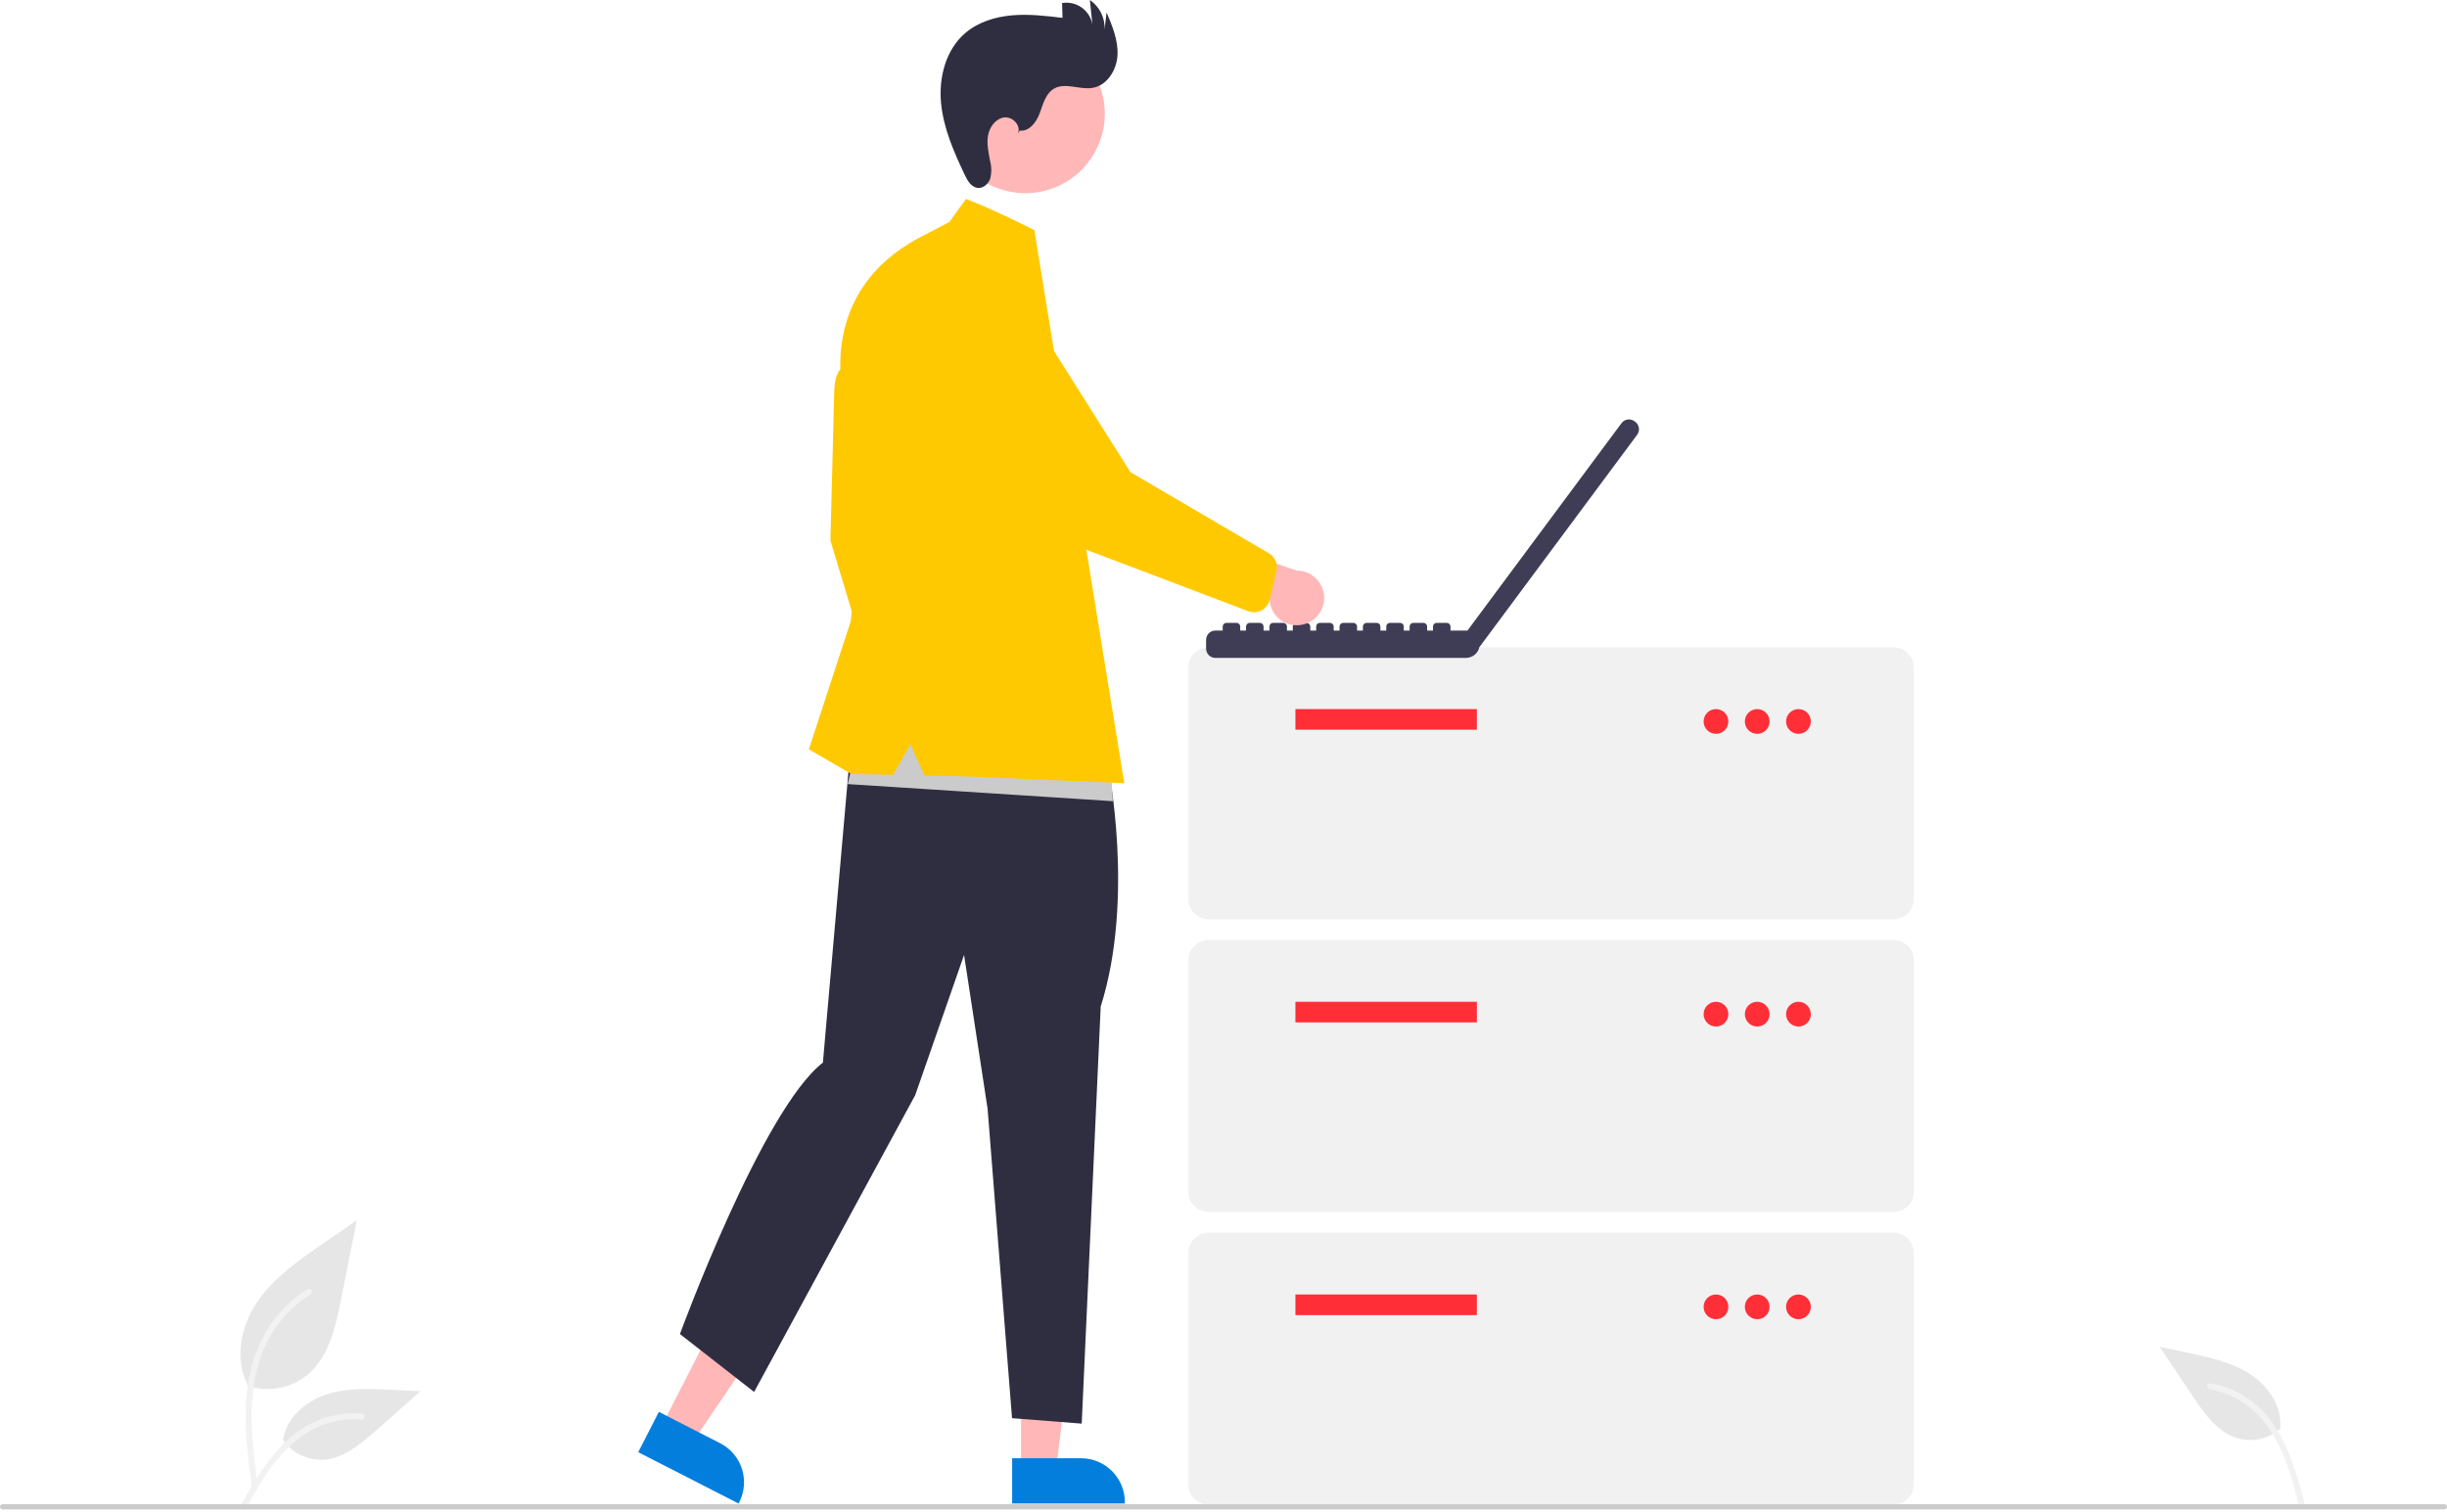 <svg xmlns="http://www.w3.org/2000/svg" width="945" height="584" viewBox="0 0 945 584" fill="none"><g clip-path="url(#clip0_1873_1912)"><path d="M95.385 535.137C99.308 536.516 103.52 536.861 107.615 536.14C111.711 535.418 115.551 533.654 118.767 531.018C126.957 524.143 129.525 512.822 131.614 502.336L137.794 471.319L124.856 480.228C115.551 486.634 106.038 493.246 99.596 502.526C93.154 511.805 90.344 524.473 95.518 534.514" fill="#E6E6E6"></path><path d="M97.382 574.847C95.754 562.983 94.079 550.966 95.224 538.975C96.238 528.326 99.487 517.926 106.102 509.396C109.613 504.877 113.885 501.006 118.726 497.955C119.989 497.159 121.151 499.159 119.894 499.952C111.517 505.246 105.037 513.064 101.389 522.278C97.361 532.524 96.714 543.694 97.408 554.578C97.827 561.16 98.719 567.7 99.614 574.231C99.684 574.526 99.64 574.837 99.49 575.101C99.34 575.365 99.096 575.563 98.806 575.653C98.51 575.733 98.195 575.693 97.928 575.542C97.662 575.39 97.466 575.14 97.383 574.845L97.382 574.847Z" fill="#F2F2F2"></path><path d="M109.104 555.81C110.786 558.368 113.099 560.449 115.819 561.854C118.539 563.258 121.575 563.938 124.635 563.829C132.499 563.456 139.053 557.969 144.952 552.758L162.404 537.35L150.854 536.797C142.548 536.399 134.027 536.026 126.116 538.59C118.205 541.155 110.908 547.317 109.462 555.506" fill="#E6E6E6"></path><path d="M92.78 581.667C100.619 567.796 109.712 552.379 125.96 547.452C130.478 546.086 135.215 545.597 139.916 546.011C141.398 546.139 141.028 548.422 139.549 548.295C131.668 547.641 123.803 549.722 117.277 554.187C110.997 558.462 106.107 564.405 101.969 570.706C99.434 574.567 97.164 578.591 94.893 582.609C94.167 583.894 92.046 582.966 92.78 581.667Z" fill="#F2F2F2"></path><path d="M880.857 551.651C878.577 553.694 875.809 555.116 872.82 555.778C869.831 556.441 866.722 556.322 863.792 555.434C856.284 553.064 851.351 546.084 846.979 539.539L834.045 520.182L845.353 522.599C853.485 524.337 861.817 526.154 868.811 530.655C875.804 535.157 881.283 542.979 880.588 551.265" fill="#E6E6E6"></path><path d="M890.031 580.82C885.997 565.406 881.146 548.178 866.697 539.261C862.678 536.786 858.224 535.103 853.573 534.301C852.108 534.046 851.882 536.348 853.344 536.603C861.13 537.985 868.202 542.007 873.37 547.992C878.349 553.73 881.557 560.725 883.948 567.875C885.412 572.255 886.579 576.726 887.747 581.191C888.12 582.618 890.408 582.264 890.031 580.82Z" fill="#F2F2F2"></path><path d="M731.159 355.093H466.835C464.724 355.09 462.701 354.251 461.208 352.758C459.716 351.266 458.876 349.242 458.874 347.131V257.962C458.876 255.851 459.716 253.827 461.208 252.335C462.701 250.842 464.724 250.002 466.835 250H731.159C733.27 250.002 735.294 250.842 736.786 252.335C738.279 253.827 739.118 255.851 739.121 257.962V347.131C739.118 349.242 738.279 351.266 736.786 352.758C735.294 354.251 733.27 355.09 731.159 355.093Z" fill="#F1F1F1"></path><path d="M570.335 273.885H500.273V281.846H570.335V273.885Z" fill="#FF2E37"></path><path d="M662.69 283.439C665.328 283.439 667.466 281.3 667.466 278.662C667.466 276.023 665.328 273.885 662.69 273.885C660.051 273.885 657.913 276.023 657.913 278.662C657.913 281.3 660.051 283.439 662.69 283.439Z" fill="#FF2E37"></path><path d="M678.613 283.439C681.251 283.439 683.39 281.3 683.39 278.662C683.39 276.023 681.251 273.885 678.613 273.885C675.975 273.885 673.836 276.023 673.836 278.662C673.836 281.3 675.975 283.439 678.613 283.439Z" fill="#FF2E37"></path><path d="M694.536 283.439C697.174 283.439 699.313 281.3 699.313 278.662C699.313 276.023 697.174 273.885 694.536 273.885C691.897 273.885 689.759 276.023 689.759 278.662C689.759 281.3 691.897 283.439 694.536 283.439Z" fill="#FF2E37"></path><path d="M731.159 468.147H466.835C464.724 468.145 462.701 467.305 461.208 465.813C459.716 464.32 458.876 462.297 458.874 460.186V371.016C458.876 368.905 459.716 366.882 461.208 365.389C462.701 363.897 464.724 363.057 466.835 363.055H731.159C733.27 363.057 735.294 363.897 736.786 365.389C738.279 366.882 739.118 368.905 739.121 371.016V460.186C739.118 462.297 738.279 464.32 736.786 465.813C735.294 467.305 733.27 468.145 731.159 468.147Z" fill="#F1F1F1"></path><path d="M570.335 386.939H500.273V394.901H570.335V386.939Z" fill="#FF2E37"></path><path d="M662.69 396.493C665.328 396.493 667.466 394.355 667.466 391.716C667.466 389.078 665.328 386.939 662.69 386.939C660.051 386.939 657.913 389.078 657.913 391.716C657.913 394.355 660.051 396.493 662.69 396.493Z" fill="#FF2E37"></path><path d="M678.613 396.493C681.251 396.493 683.39 394.355 683.39 391.716C683.39 389.078 681.251 386.939 678.613 386.939C675.975 386.939 673.836 389.078 673.836 391.716C673.836 394.355 675.975 396.493 678.613 396.493Z" fill="#FF2E37"></path><path d="M694.536 396.493C697.174 396.493 699.313 394.355 699.313 391.716C699.313 389.078 697.174 386.939 694.536 386.939C691.897 386.939 689.759 389.078 689.759 391.716C689.759 394.355 691.897 396.493 694.536 396.493Z" fill="#FF2E37"></path><path d="M731.159 581.201H466.835C464.724 581.199 462.701 580.359 461.208 578.867C459.716 577.374 458.876 575.35 458.874 573.24V484.07C458.876 481.959 459.716 479.935 461.208 478.443C462.701 476.95 464.724 476.111 466.835 476.108H731.159C733.27 476.111 735.294 476.95 736.786 478.443C738.279 479.935 739.118 481.959 739.121 484.07V573.24C739.118 575.35 738.279 577.374 736.786 578.867C735.294 580.359 733.27 581.199 731.159 581.201Z" fill="#F1F1F1"></path><path d="M570.335 499.993H500.273V507.955H570.335V499.993Z" fill="#FF2E37"></path><path d="M662.69 509.547C665.328 509.547 667.466 507.408 667.466 504.77C667.466 502.132 665.328 499.993 662.69 499.993C660.051 499.993 657.913 502.132 657.913 504.77C657.913 507.408 660.051 509.547 662.69 509.547Z" fill="#FF2E37"></path><path d="M678.613 509.547C681.251 509.547 683.39 507.408 683.39 504.77C683.39 502.132 681.251 499.993 678.613 499.993C675.975 499.993 673.836 502.132 673.836 504.77C673.836 507.408 675.975 509.547 678.613 509.547Z" fill="#FF2E37"></path><path d="M694.536 509.547C697.174 509.547 699.313 507.408 699.313 504.77C699.313 502.132 697.174 499.993 694.536 499.993C691.897 499.993 689.759 502.132 689.759 504.77C689.759 507.408 691.897 509.547 694.536 509.547Z" fill="#FF2E37"></path><path d="M631.512 162.926L631.22 162.71L631.213 162.705C630.835 162.425 630.407 162.222 629.951 162.108C629.496 161.993 629.022 161.97 628.558 162.038C628.093 162.107 627.647 162.266 627.244 162.508C626.841 162.749 626.489 163.067 626.209 163.444L566.713 243.55H560.168V242.012C560.168 241.633 560.017 241.269 559.749 241C559.48 240.732 559.117 240.581 558.737 240.581H554.832C554.452 240.581 554.089 240.732 553.82 241C553.552 241.269 553.401 241.633 553.401 242.012V243.55H551.141V242.012C551.141 241.633 550.99 241.269 550.722 241C550.454 240.732 550.09 240.581 549.71 240.581H545.805C545.426 240.581 545.062 240.732 544.794 241C544.525 241.269 544.375 241.633 544.375 242.012V243.55H542.122V242.012C542.122 241.633 541.971 241.269 541.703 241C541.434 240.732 541.07 240.581 540.691 240.581H536.786C536.406 240.581 536.043 240.732 535.774 241C535.506 241.269 535.355 241.633 535.355 242.012V243.55H533.095V242.012C533.095 241.633 532.944 241.269 532.676 241C532.408 240.732 532.044 240.581 531.664 240.581H527.759C527.38 240.581 527.016 240.732 526.748 241C526.479 241.269 526.329 241.633 526.329 242.012V243.55H524.076V242.012C524.076 241.633 523.925 241.269 523.656 241C523.388 240.732 523.024 240.581 522.645 240.581H518.74C518.552 240.581 518.366 240.618 518.192 240.69C518.019 240.762 517.861 240.868 517.728 241C517.595 241.133 517.49 241.291 517.418 241.465C517.346 241.638 517.309 241.824 517.309 242.012V243.55H515.049V242.012C515.049 241.633 514.898 241.269 514.63 241C514.362 240.732 513.998 240.581 513.618 240.581H509.713C509.334 240.581 508.97 240.732 508.702 241C508.433 241.269 508.283 241.633 508.283 242.012V243.55H506.022V242.012C506.022 241.633 505.871 241.269 505.603 241C505.335 240.732 504.971 240.581 504.592 240.581H500.686C500.307 240.581 499.943 240.732 499.675 241C499.407 241.269 499.256 241.633 499.256 242.012V243.55H497.003V242.012C497.003 241.633 496.852 241.269 496.584 241C496.316 240.732 495.952 240.581 495.572 240.581H491.667C491.288 240.581 490.924 240.732 490.656 241C490.387 241.269 490.237 241.633 490.237 242.012V243.55H487.976V242.012C487.976 241.633 487.825 241.269 487.557 241C487.289 240.732 486.925 240.581 486.546 240.581H482.64C482.261 240.581 481.897 240.732 481.629 241C481.361 241.269 481.21 241.633 481.21 242.012V243.55H478.957V242.012C478.957 241.633 478.806 241.269 478.538 241C478.27 240.732 477.906 240.581 477.526 240.581H473.621C473.242 240.581 472.878 240.732 472.609 241C472.341 241.269 472.19 241.633 472.19 242.012V243.55H469.358C468.888 243.55 468.423 243.642 467.989 243.822C467.556 244.002 467.161 244.265 466.829 244.597C466.497 244.929 466.234 245.324 466.054 245.758C465.874 246.191 465.782 246.656 465.782 247.126V250.538C465.782 251.008 465.874 251.473 466.054 251.907C466.234 252.34 466.497 252.735 466.829 253.067C467.161 253.399 467.556 253.662 467.989 253.842C468.423 254.022 468.888 254.114 469.358 254.114H566.12C567.345 254.114 568.533 253.692 569.483 252.918C570.434 252.144 571.089 251.067 571.337 249.867L571.374 249.894L632.245 167.937L632.251 167.93C632.816 167.168 633.056 166.213 632.917 165.275C632.779 164.337 632.273 163.492 631.512 162.926Z" fill="#3F3D56"></path><path d="M255.504 550.825L267.523 556.976L296.966 513.544L279.228 504.466L255.504 550.825Z" fill="#FFB7B7"></path><path d="M254.446 545.332L278.116 557.445L278.117 557.445C282.117 559.493 285.141 563.046 286.522 567.322C287.903 571.599 287.528 576.249 285.481 580.249L285.23 580.739L246.476 560.907L254.446 545.332Z" fill="#037EDD"></path><path d="M394.317 567.652H407.819L414.242 515.575H394.315L394.317 567.652Z" fill="#FFB7B7"></path><path d="M390.873 563.244L417.462 563.243H417.463C421.957 563.243 426.267 565.029 429.445 568.206C432.622 571.384 434.408 575.694 434.408 580.188V580.738L390.874 580.74L390.873 563.244Z" fill="#037EDD"></path><path d="M331.163 142.873C331.163 142.873 322.122 135.946 322.122 152.865L320.694 208.778L336.635 261.598L345.915 244.467L342.108 207.351L331.163 142.873Z" fill="#FFC901"></path><path d="M427.877 295.804C427.877 295.804 438.361 346.862 425.081 388.764L417.743 549.871L390.833 547.774L381.397 428.254L372.311 368.844L353.44 423.012L291.233 537.639L262.577 515.273C262.577 515.273 294.333 428.624 317.793 410.431L329.56 276.42L427.877 295.804Z" fill="#2F2E41"></path><path d="M422.903 58.643C431.031 43.774 425.566 25.131 410.697 17.003C395.828 8.875 377.186 14.339 369.057 29.208C360.929 44.077 366.394 62.72 381.263 70.848C396.132 78.976 414.774 73.512 422.903 58.643Z" fill="#FFB7B7"></path><path d="M393.809 50.434C397.487 50.912 400.261 47.149 401.548 43.67C402.835 40.192 403.816 36.142 407.013 34.263C411.382 31.695 416.972 34.783 421.968 33.936C427.61 32.98 431.279 27 431.566 21.285C431.854 15.569 429.579 10.072 427.348 4.803L426.568 11.351C426.673 9.132 426.206 6.923 425.212 4.935C424.218 2.948 422.731 1.249 420.893 0L421.897 9.609C421.684 8.284 421.21 7.013 420.504 5.871C419.798 4.728 418.874 3.737 417.784 2.953C416.693 2.169 415.459 1.607 414.152 1.302C412.844 0.996 411.489 0.951 410.164 1.17L410.322 6.896C403.806 6.121 397.232 5.345 390.696 5.935C384.16 6.526 377.579 8.594 372.625 12.898C365.215 19.337 362.509 29.939 363.417 39.713C364.326 49.488 368.361 58.67 372.566 67.54C373.624 69.772 375.087 72.29 377.541 72.575C379.745 72.83 381.762 70.987 382.448 68.877C382.976 66.711 382.955 64.448 382.388 62.292C381.768 58.997 380.987 55.63 381.569 52.328C382.152 49.027 384.527 45.765 387.855 45.36C391.183 44.956 394.589 48.76 392.989 51.706L393.809 50.434Z" fill="#2F2E41"></path><path d="M429.776 309.458L327.357 302.85L335.066 270.913L428.674 291.838L429.776 309.458Z" fill="#CBCBCB"></path><path d="M366.614 85.77L373.038 76.852C373.038 76.852 380.218 79.292 399.448 88.863L400.806 97.219L434.185 302.521L373.514 299.904L356.992 299.553L351.585 287.433L344.918 299.296L328.784 298.952L312.367 289.435L328.546 239.947L333.78 194.741L325.691 152.152C325.691 152.152 315.511 113.043 354.718 91.957L366.614 85.77Z" fill="#FFC901"></path><path d="M503.363 241.185C501.877 241.563 500.327 241.61 498.821 241.324C497.315 241.037 495.89 240.424 494.646 239.527C493.403 238.63 492.371 237.472 491.624 236.133C490.877 234.795 490.432 233.309 490.322 231.78L454.327 222.138L468.807 209.281L500.768 220.408C503.349 220.392 505.846 221.324 507.786 223.026C509.726 224.728 510.974 227.083 511.294 229.644C511.614 232.205 510.983 234.795 509.521 236.922C508.06 239.049 505.868 240.566 503.363 241.185Z" fill="#FFB7B7"></path><path d="M487.241 235.742C486.484 236.155 485.649 236.403 484.79 236.471C483.93 236.539 483.066 236.426 482.254 236.138L423.041 213.664C408.595 208.543 396.501 198.35 389.009 184.98L364.316 140.931C362.582 138.995 361.247 136.737 360.387 134.285C359.526 131.833 359.158 129.235 359.303 126.64C359.448 124.046 360.103 121.505 361.231 119.164C362.359 116.823 363.937 114.727 365.876 112.997C367.815 111.267 370.076 109.935 372.529 109.08C374.983 108.224 377.581 107.861 380.176 108.01C382.77 108.16 385.309 108.82 387.648 109.952C389.987 111.084 392.08 112.666 393.807 114.608L436.547 182.349L490.333 213.884C491.388 214.575 492.204 215.574 492.672 216.745C493.14 217.916 493.238 219.202 492.951 220.43L490.276 231.764C489.989 232.98 489.338 234.078 488.41 234.914C488.054 235.236 487.662 235.514 487.241 235.742Z" fill="#FFC901"></path><path d="M944 583H1C0.735 583 0.48 582.895 0.293 582.707C0.105 582.52 0 582.265 0 582C0 581.735 0.105 581.48 0.293 581.293C0.48 581.105 0.735 581 1 581H944C944.265 581 944.52 581.105 944.707 581.293C944.895 581.48 945 581.735 945 582C945 582.265 944.895 582.52 944.707 582.707C944.52 582.895 944.265 583 944 583Z" fill="#CBCBCB"></path></g><defs><clipPath id="clip0_1873_1912"><rect width="945" height="583.224" fill="white"></rect></clipPath></defs></svg>